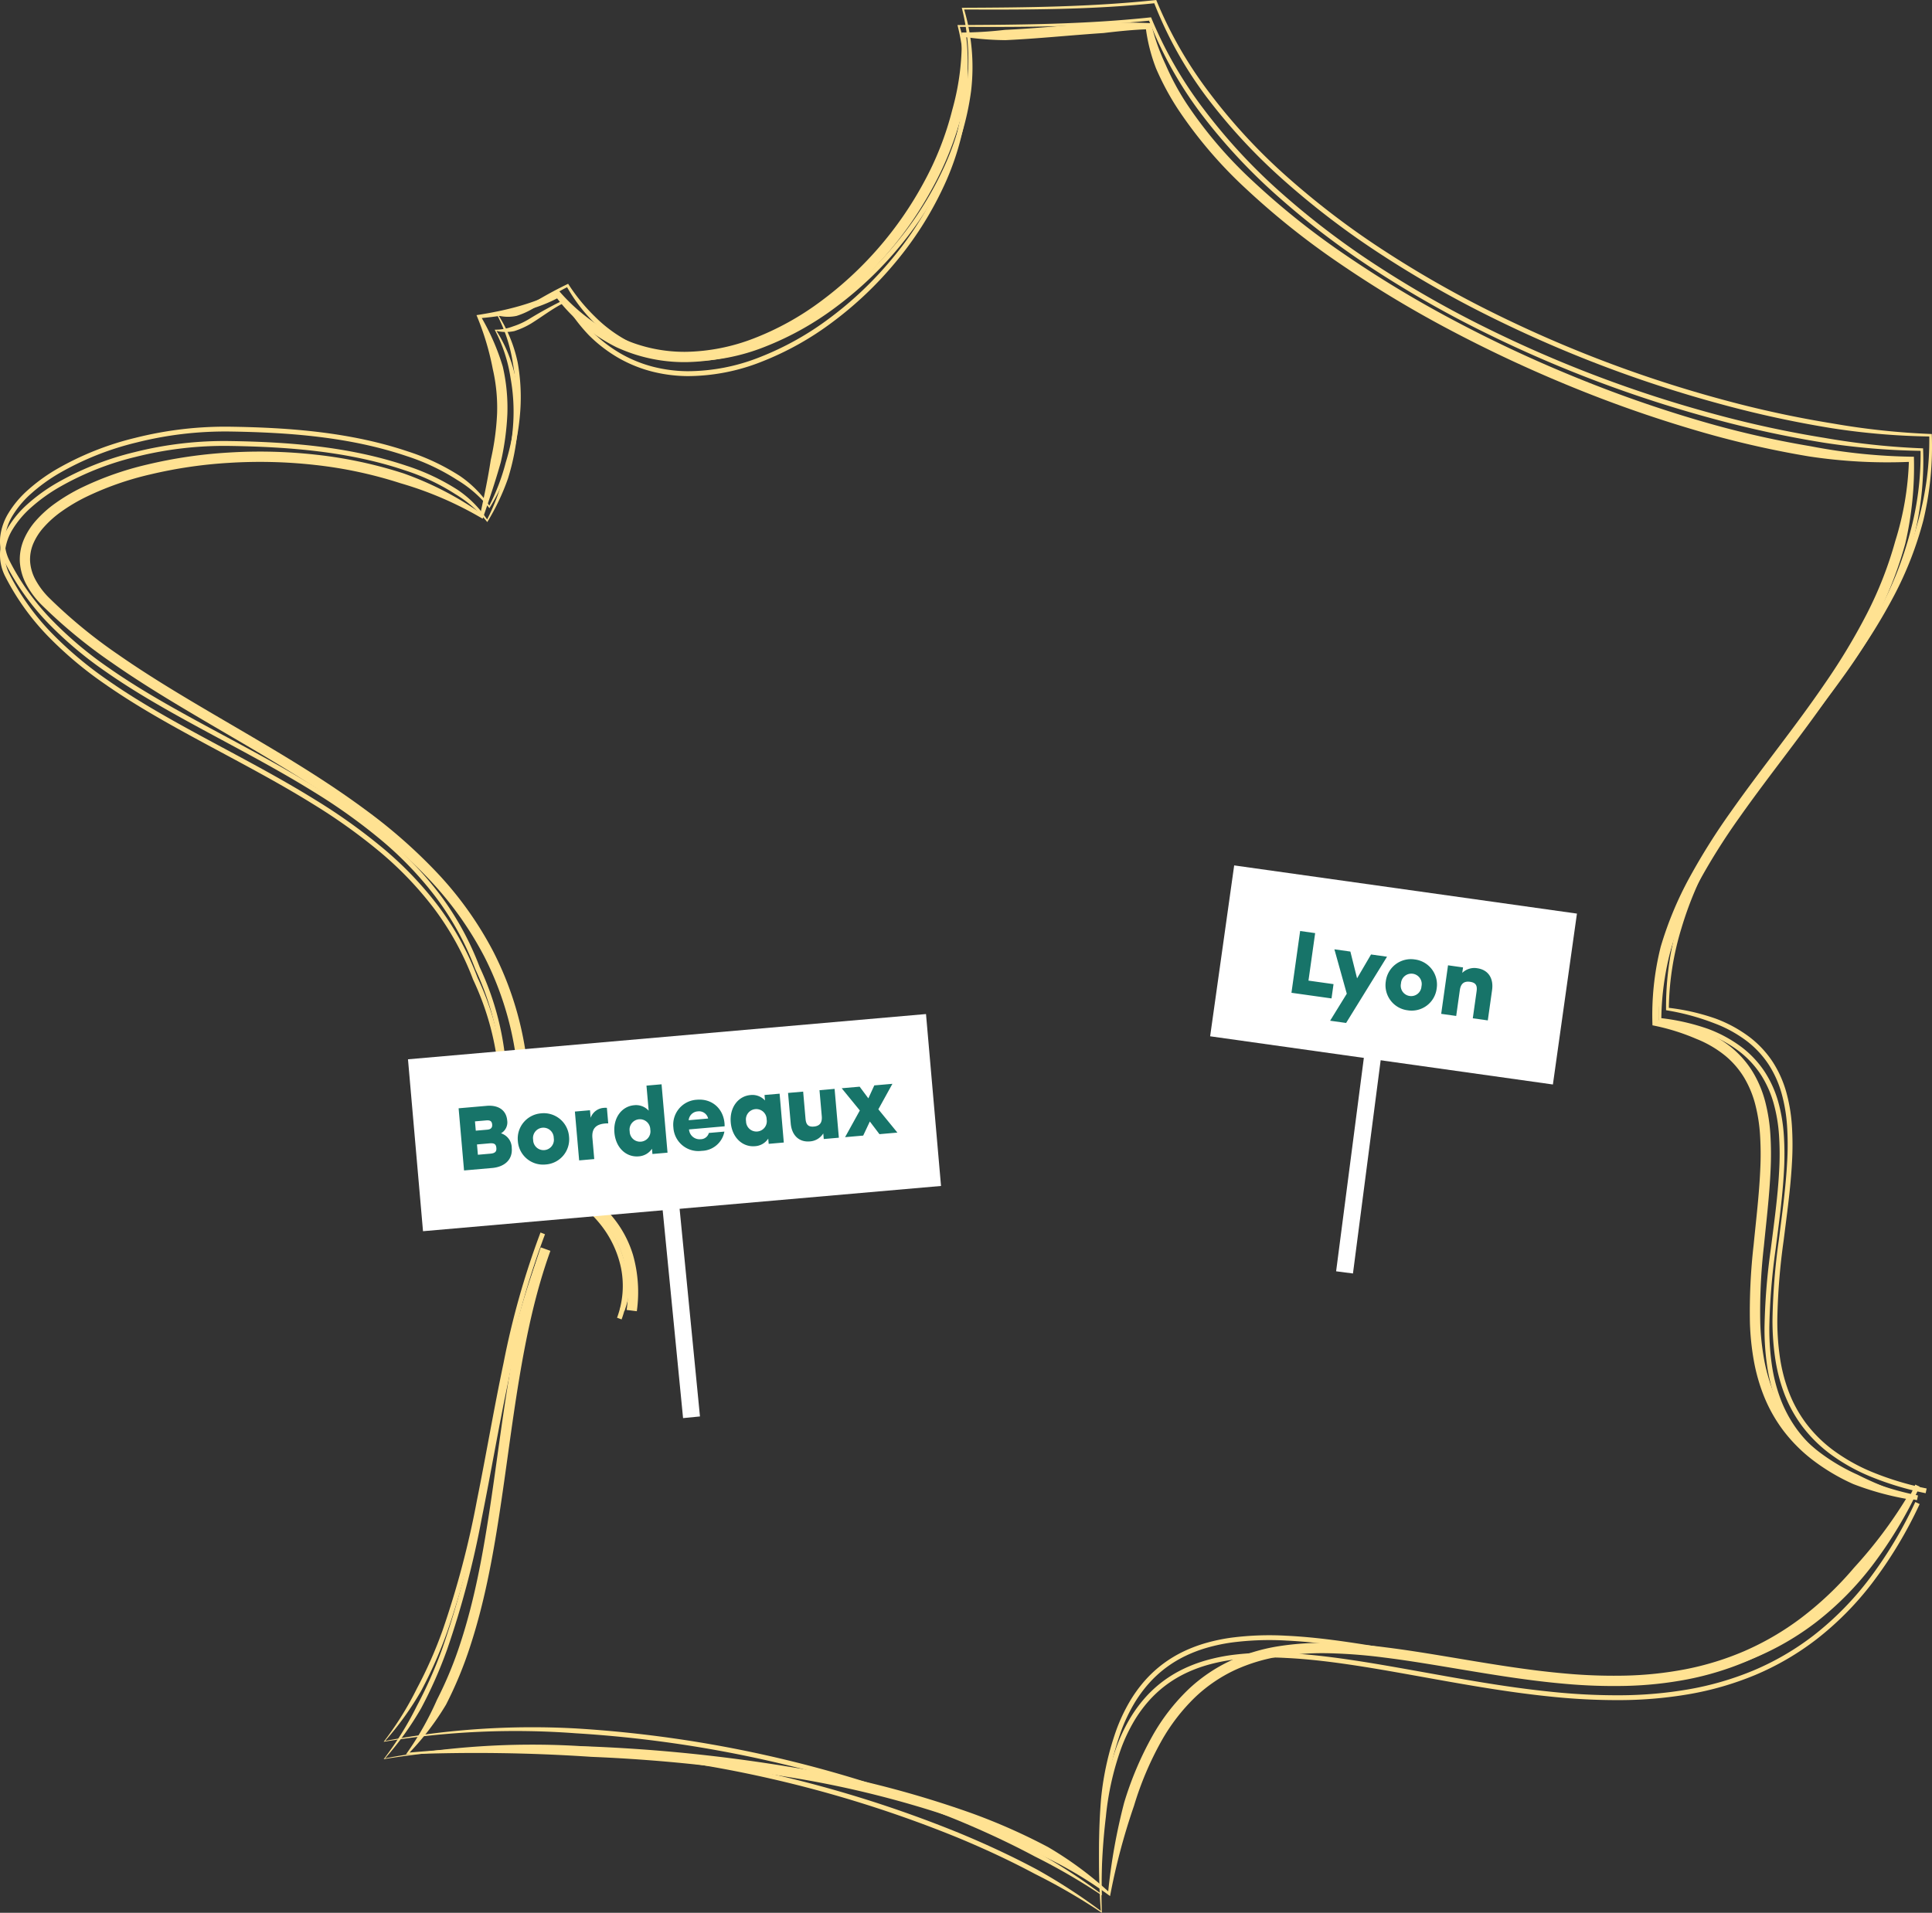 <svg xmlns="http://www.w3.org/2000/svg" width="455" height="450.584" viewBox="0 0 455 450.584">
  <rect x="0" y="0" width="455" height="450.584" fill="#333333" stroke="none"/>
  <g id="carte" transform="translate(-302 -403.142)">
    <g id="layer1" transform="translate(175.799 1711.116)">
      <g id="g10364" transform="translate(126.201 -1307.974)">
        <path id="path10260" d="M272.9-993.819c-3.538,9.783-5.677,20.058-7.392,30.4-1.758,10.622-3.036,21.35-4.693,32.053-1.592,10.3-3.518,20.634-6.783,30.621h0a92.776,92.776,0,0,1-5.709,13.816,63.515,63.515,0,0,1-8.593,11.295,387.3,387.3,0,0,1,42.9-1.411h0a380.334,380.334,0,0,1,46.262,4.721,240.8,240.8,0,0,1,42.93,10.877,140.444,140.444,0,0,1,18.289,8.084,84.486,84.486,0,0,1,14.158,10.424h0a137.968,137.968,0,0,1,3.75-20.88,78.443,78.443,0,0,1,6.661-15.728,47.425,47.425,0,0,1,8.438-10.936h0a37.8,37.8,0,0,1,10.008-6.811,43.387,43.387,0,0,1,11.272-3.386,66.828,66.828,0,0,1,12.254-.764h0a126.672,126.672,0,0,1,13.035,1.039c4.574.574,9.115,1.3,13.639,2.053,9.461,1.568,18.879,3.24,28.353,4.079a125.667,125.667,0,0,0,14.321.516,85.107,85.107,0,0,0,14.154-1.491,67.8,67.8,0,0,0,13.808-4.232h0a65.665,65.665,0,0,0,13.312-7.725,78.6,78.6,0,0,0,12.669-12,106.126,106.126,0,0,0,12.225-16.2,67.575,67.575,0,0,1-12.446-3.482,48.251,48.251,0,0,1-9.649-5.74h0a36.813,36.813,0,0,1-6.857-6.918,35.449,35.449,0,0,1-4.442-7.852,42.9,42.9,0,0,1-2.452-8.518,61.481,61.481,0,0,1-.927-8.947h0a138.257,138.257,0,0,1,.877-18.378h0c.583-5.94,1.3-11.832,1.556-17.714a72.349,72.349,0,0,0-.044-8.088,38.538,38.538,0,0,0-1.137-7.283,24.17,24.17,0,0,0-2.605-6.285,20.432,20.432,0,0,0-4.47-5.178,25.985,25.985,0,0,0-6.849-3.982,50.348,50.348,0,0,0-10.278-3.173h0a65.955,65.955,0,0,1,1.945-18.522,83.017,83.017,0,0,1,6.841-16.408,153.479,153.479,0,0,1,9.718-15.442c3.6-5.12,7.383-10.093,11.13-15.068,3.8-5.041,7.566-10.085,11.1-15.272h0a147.183,147.183,0,0,0,9.652-16.033,90.082,90.082,0,0,0,6.8-17.344,70.138,70.138,0,0,0,3.2-18.634,123.079,123.079,0,0,1-23.575-1.3,224.852,224.852,0,0,1-27.389-6.366A299.82,299.82,0,0,1,513.1-1197.48q-14.482-5.928-28.338-13.261h0a265.736,265.736,0,0,1-26.064-15.715,182.264,182.264,0,0,1-21.956-17.523h0A103.707,103.707,0,0,1,420.73-1262.7a63.253,63.253,0,0,1-5.187-9.634h0a40.507,40.507,0,0,1-2.385-9.231c-3.316.127-6.651.476-10,.875-3.889.257-7.783.591-11.688.906-3.792.306-7.6.6-11.423.773h0a71.77,71.77,0,0,1-9.2-.687,52.833,52.833,0,0,1-.933,17.61h0a75.046,75.046,0,0,1-6.942,17.733,87.5,87.5,0,0,1-25.235,29.019,68.647,68.647,0,0,1-16.03,8.83,48.765,48.765,0,0,1-16.831,3.337,38.2,38.2,0,0,1-16.446-3.521h0a40.253,40.253,0,0,1-13.951-11.493c-5.51,2.856-11.663,4.07-17.742,4.631a54,54,0,0,1,4.944,11.431,43.189,43.189,0,0,1,1.084,11.166,63.716,63.716,0,0,1-1.548,11.357c-1.258,4.505-2.767,8.927-4.269,13.322a83.875,83.875,0,0,0-19.385-8.374h0a101.168,101.168,0,0,0-20.2-4.306,116.542,116.542,0,0,0-20.234-.478,107.6,107.6,0,0,0-18.541,2.74,71.694,71.694,0,0,0-15.107,5.312h0a41.107,41.107,0,0,0-5.713,3.395,24.571,24.571,0,0,0-4.194,3.735,14.077,14.077,0,0,0-2.5,3.927,9.561,9.561,0,0,0-.713,4.027,10.527,10.527,0,0,0,1.186,4.241h0a18.216,18.216,0,0,0,3.421,4.54,119.137,119.137,0,0,0,16.229,13.3c6.1,4.251,12.461,8.137,18.889,11.945,6.619,3.921,13.311,7.751,19.917,11.758,6.587,3.995,13.094,8.167,19.31,12.777h0a123.686,123.686,0,0,1,17.064,15.029,83.141,83.141,0,0,1,13.139,18.523,77.36,77.36,0,0,1,7.489,23.19,98.721,98.721,0,0,1-.31,28.277h0a41.62,41.62,0,0,1,10.87,3.195,31.553,31.553,0,0,1,9.141,6.753,25.682,25.682,0,0,1,5.658,9.95,32.275,32.275,0,0,1,.888,13.226l-2.4-.3a29.866,29.866,0,0,0-.805-12.231,23.237,23.237,0,0,0-5.122-9.007,29.139,29.139,0,0,0-8.443-6.225,49.506,49.506,0,0,0-11.234-4.325h0a105.816,105.816,0,0,0-.632-28.933,74.923,74.923,0,0,0-7.251-22.463,80.711,80.711,0,0,0-12.759-17.98,121.293,121.293,0,0,0-16.732-14.732h0c-6.126-4.546-12.572-8.676-19.123-12.651-6.57-3.986-13.255-7.812-19.895-11.745-6.447-3.817-12.862-7.736-19.04-12.042a121.5,121.5,0,0,1-16.556-13.576,20.593,20.593,0,0,1-3.867-5.155h0a12.954,12.954,0,0,1-1.447-5.224,12,12,0,0,1,.888-5.052,16.478,16.478,0,0,1,2.916-4.612,26.957,26.957,0,0,1,4.6-4.108,43.484,43.484,0,0,1,6.049-3.6h0a74.055,74.055,0,0,1,15.616-5.5,110,110,0,0,1,18.958-2.8,118.959,118.959,0,0,1,20.655.488,103.582,103.582,0,0,1,20.689,4.411,75.855,75.855,0,0,1,18.127,9.336h0c.892-4.166,1.78-8.312,2.406-12.495a61.341,61.341,0,0,0,1.494-10.924,40.733,40.733,0,0,0-1.023-10.539,63.346,63.346,0,0,0-3.826-12.656c6.738-1.041,13.429-2.645,19.351-5.8a43.993,43.993,0,0,0,14.612,11.146,35.758,35.758,0,0,0,15.4,3.293,46.353,46.353,0,0,0,15.991-3.179,66.241,66.241,0,0,0,15.462-8.522,85.111,85.111,0,0,0,24.532-28.214,72.64,72.64,0,0,0,6.72-17.159h0a59.209,59.209,0,0,0,2.173-18.14,91.152,91.152,0,0,0,10.2-.626h0c3.772-.168,7.549-.462,11.336-.768h0c3.9-.314,7.8-.65,11.723-.909,3.764-.071,7.553-.09,11.363.114a49.813,49.813,0,0,0,3.41,9.711h0a60.844,60.844,0,0,0,4.99,9.264h0a101.338,101.338,0,0,0,15.64,18.277h0a179.871,179.871,0,0,0,21.665,17.288,263.317,263.317,0,0,0,25.827,15.571q13.716,7.279,28.12,13.159a297.437,297.437,0,0,0,28.544,10.066,222.458,222.458,0,0,0,27.094,6.3,135.075,135.075,0,0,0,24.366,2.479,80.4,80.4,0,0,1-2.036,20.478A92.51,92.51,0,0,1,585-1142.589a149.588,149.588,0,0,1-9.809,16.3h0c-3.577,5.244-7.369,10.319-11.169,15.364-3.751,4.98-7.515,9.932-11.084,15a151.1,151.1,0,0,0-9.567,15.2,80.6,80.6,0,0,0-6.645,15.927,56.475,56.475,0,0,0-2.874,16.641h0a41.442,41.442,0,0,1,9.786,2.139,28.4,28.4,0,0,1,7.485,4.361h0a22.875,22.875,0,0,1,5,5.794A26.592,26.592,0,0,1,559-1028.95a40.916,40.916,0,0,1,1.213,7.741,74.706,74.706,0,0,1,.047,8.359c-.266,6.006-.985,11.942-1.566,17.845h0a136.043,136.043,0,0,0-.867,18.056,59.062,59.062,0,0,0,.888,8.594,40.475,40.475,0,0,0,2.311,8.037A33.013,33.013,0,0,0,565.161-953a34.381,34.381,0,0,0,6.406,6.46h0a45.84,45.84,0,0,0,9.166,5.448,79.242,79.242,0,0,0,12.788,5.113,119.56,119.56,0,0,1-11.727,18.344,81.016,81.016,0,0,1-13.062,12.372,68.1,68.1,0,0,1-13.8,8.009,70.229,70.229,0,0,1-14.3,4.385,87.527,87.527,0,0,1-14.557,1.535,128.059,128.059,0,0,1-14.6-.525c-9.614-.856-19.092-2.535-28.535-4.1-4.516-.749-9.026-1.473-13.544-2.039a124.3,124.3,0,0,0-12.785-1.021,64.434,64.434,0,0,0-11.81.733,40.967,40.967,0,0,0-10.643,3.193,35.363,35.363,0,0,0-9.365,6.374h0a45.014,45.014,0,0,0-8,10.381,76.063,76.063,0,0,0-6.45,15.244,150.942,150.942,0,0,0-5.641,21.273h0a94.35,94.35,0,0,0-15.725-9.4A138.041,138.041,0,0,0,371-859.171a238.438,238.438,0,0,0-42.5-10.763,377.959,377.959,0,0,0-45.968-4.69h0a403.042,403.042,0,0,0-43.648-.577,71.316,71.316,0,0,0,7.291-12.842h0a90.362,90.362,0,0,0,5.558-13.456h0c3.206-9.781,5.1-19.985,6.692-30.238,1.648-10.648,2.927-21.384,4.7-32.078a174.1,174.1,0,0,1,7.5-30.827Z" transform="translate(-143.276 1288.471)" fill="#ffe292"/>
        <path id="path10305" d="M586.116,67.175a190.537,190.537,0,0,0-8.646,30.547c-2.263,10.722-4.087,21.547-6.262,32.315h0a215.417,215.417,0,0,1-8.141,30.839h0a103.3,103.3,0,0,1-6.122,13.856,71.694,71.694,0,0,1-8.486,11.8,187.977,187.977,0,0,1,45.008-2.942h0a285.316,285.316,0,0,1,90.141,20.513c6.274,2.595,12.444,5.454,18.437,8.658a136.4,136.4,0,0,1,14.974,9.715,139.968,139.968,0,0,1,.049-22.293,67.953,67.953,0,0,1,3.708-16.526,41.088,41.088,0,0,1,2.961-6.268,32.23,32.23,0,0,1,3.647-5.066,28.556,28.556,0,0,1,4.287-3.955,29.151,29.151,0,0,1,4.871-2.937,33.915,33.915,0,0,1,5.4-2.021,43.483,43.483,0,0,1,5.87-1.213h0a69.914,69.914,0,0,1,12.975-.446h0c4.81.231,9.592.79,14.342,1.479,5.147.745,10.264,1.646,15.373,2.561,10.8,1.933,21.577,3.943,32.455,5.049h0a149.343,149.343,0,0,0,16.376.836,97,97,0,0,0,16-1.384h0a71.712,71.712,0,0,0,15.28-4.417,63.664,63.664,0,0,0,14.227-8.269,71.53,71.53,0,0,0,12.852-12.958,99.5,99.5,0,0,0,11.138-18.5l1.029.485a100.627,100.627,0,0,1-11.267,18.714,72.67,72.67,0,0,1-13.057,13.164,64.8,64.8,0,0,1-14.481,8.417,72.851,72.851,0,0,1-15.522,4.489,98.133,98.133,0,0,1-16.19,1.4,150.454,150.454,0,0,1-16.5-.842h0c-10.941-1.114-21.749-3.128-32.54-5.061-5.106-.915-10.211-1.814-15.335-2.555-4.73-.684-9.476-1.24-14.234-1.468a68.8,68.8,0,0,0-12.764.436h0a42.349,42.349,0,0,0-5.716,1.181,32.781,32.781,0,0,0-5.216,1.953h0a28.008,28.008,0,0,0-4.681,2.822,27.416,27.416,0,0,0-4.115,3.8,31.1,31.1,0,0,0-3.518,4.888,39.953,39.953,0,0,0-2.878,6.094,66.843,66.843,0,0,0-3.642,16.25h0a145.266,145.266,0,0,0-.942,22.6h0a143.216,143.216,0,0,0-15.749-9.147c-5.954-3.184-12.09-6.027-18.335-8.61A284.183,284.183,0,0,0,593.4,184.73h0a190.994,190.994,0,0,0-45.279,2,75.238,75.238,0,0,0,7.817-12.54,102.173,102.173,0,0,0,6.054-13.7h0a214.35,214.35,0,0,0,8.1-30.677c2.17-10.745,3.995-21.572,6.264-32.325a191.619,191.619,0,0,1,8.7-30.728Z" transform="translate(-457.763 227.668)" fill="#ffe292"/>
        <path id="path10314" d="M577.666-939.561a71.519,71.519,0,0,1-12.885-3.872,44.138,44.138,0,0,1-9.536-5.336,32.565,32.565,0,0,1-6.625-6.594,31.582,31.582,0,0,1-4.145-7.613h0a39.93,39.93,0,0,1-2.127-8.379,60.576,60.576,0,0,1-.593-8.913,151.117,151.117,0,0,1,1.5-18.582c.761-6.069,1.62-12.114,1.943-18.183a67.494,67.494,0,0,0-.018-8.4,37.459,37.459,0,0,0-1.279-7.638,24.8,24.8,0,0,0-2.977-6.673,22.514,22.514,0,0,0-5.128-5.543A30.182,30.182,0,0,0,528-1049.53h0a55.452,55.452,0,0,0-11.2-3.008,70.861,70.861,0,0,1,2.5-19.462,83.89,83.89,0,0,1,7.185-17,144.274,144.274,0,0,1,10.095-15.553h0c3.706-5.061,7.611-9.961,11.493-14.867s7.764-9.842,11.393-14.935a132.52,132.52,0,0,0,9.805-15.747h0a82.132,82.132,0,0,0,6.743-17.3,69.734,69.734,0,0,0,2.5-19.343,165.519,165.519,0,0,1-22.75-1.917h0a250.974,250.974,0,0,1-25.824-5.567h0a294.38,294.38,0,0,1-54.317-20.511h0A249.727,249.727,0,0,1,450-1229.319a190.653,190.653,0,0,1-22.688-17.227h0a134.915,134.915,0,0,1-18.31-19.7,92.451,92.451,0,0,1-12.186-21.831c-14.811,1.505-29.715,1.521-44.571,1.459a47.426,47.426,0,0,1,1.621,19.109,63.7,63.7,0,0,1-5.7,19.075,81.323,81.323,0,0,1-11.061,17.261,85.922,85.922,0,0,1-14.773,14.047,70.575,70.575,0,0,1-16.857,9.422,47.468,47.468,0,0,1-17.331,3.355,35.135,35.135,0,0,1-8.333-1.064,31.91,31.91,0,0,1-7.821-3.143h0a33.659,33.659,0,0,1-7.079-5.4,39.1,39.1,0,0,1-5.757-7.7c-2.71,1.3-5.156,3.23-7.823,4.883a18.6,18.6,0,0,1-4,1.817,9.675,9.675,0,0,1-4.2-.039h0a33.283,33.283,0,0,1,4.435,10.879h0a45.648,45.648,0,0,1,.563,12.1h0a54.815,54.815,0,0,1-2.284,11.75,53.227,53.227,0,0,1-4.889,10.3,28.142,28.142,0,0,0-7.535-6.592h0a50.674,50.674,0,0,0-11.942-5.62h0c-13.166-4.429-27.269-5.51-41.229-5.725a85.235,85.235,0,0,0-22.084,2.58,68.391,68.391,0,0,0-18.105,7.2,40.139,40.139,0,0,0-6.55,4.736,22.631,22.631,0,0,0-4.348,5.148,12.4,12.4,0,0,0-1.793,5.279,10,10,0,0,0,1.053,5.239,57.023,57.023,0,0,0,9.805,13.755,87.954,87.954,0,0,0,13.292,11.206h0c5.008,3.509,10.275,6.651,15.621,9.656,5.539,3.113,11.168,6.077,16.769,9.108,5.646,3.055,11.268,6.177,16.731,9.575a134.755,134.755,0,0,1,15.507,11.071,83.613,83.613,0,0,1,13.088,13.6h0a68.31,68.31,0,0,1,9.441,17.133,66.517,66.517,0,0,1,6.15,23.07h0c.658,7.827.364,15.682.268,23.49a29.337,29.337,0,0,1,13.165,2.7,29.241,29.241,0,0,1,10.066,7.91,25.58,25.58,0,0,1,5.261,11.017,22.642,22.642,0,0,1-1,12.288l-1.066-.4a21.5,21.5,0,0,0,.945-11.667,24.444,24.444,0,0,0-5.03-10.523,28.1,28.1,0,0,0-9.673-7.6,31.207,31.207,0,0,0-13.239-3.161c-.1-8.017.009-16.025-.835-23.951h0a65.673,65.673,0,0,0-6.061-22.728,67.548,67.548,0,0,0-9.306-16.9h0a82.465,82.465,0,0,0-12.911-13.417,133.643,133.643,0,0,0-15.377-10.977c-5.431-3.379-11.033-6.489-16.672-9.541-5.593-3.027-11.228-5.993-16.785-9.116-5.364-3.014-10.662-6.176-15.717-9.716a89.083,89.083,0,0,1-13.463-11.353,58.164,58.164,0,0,1-10-14.031,11.157,11.157,0,0,1-1.169-5.839,13.53,13.53,0,0,1,1.949-5.769h0a23.747,23.747,0,0,1,4.563-5.411,41.256,41.256,0,0,1,6.735-4.872,69.5,69.5,0,0,1,18.406-7.323,86.368,86.368,0,0,1,22.379-2.614c14.008.206,28.225,1.306,41.574,5.784a51.782,51.782,0,0,1,12.209,5.751h0a25.628,25.628,0,0,1,6.877,6.931,48.3,48.3,0,0,0,3.83-10.026,53.684,53.684,0,0,0,2.236-11.506h0a44.514,44.514,0,0,0-.547-11.8h0a35.667,35.667,0,0,0-3.736-11.364h0a11.614,11.614,0,0,0,4.3-.776,17.5,17.5,0,0,0,3.754-1.711,97.018,97.018,0,0,1,8.647-4.715,43.117,43.117,0,0,0,6.306,7.706,32.517,32.517,0,0,0,6.839,5.214h0a30.773,30.773,0,0,0,7.541,3.031h0a34,34,0,0,0,8.063,1.029,46.347,46.347,0,0,0,16.913-3.28,69.447,69.447,0,0,0,16.584-9.272,84.786,84.786,0,0,0,14.576-13.861h0a80.185,80.185,0,0,0,10.907-17.018,62.572,62.572,0,0,0,5.6-18.732,49.706,49.706,0,0,0-1.039-19.381c15.231-.062,30.475-.2,45.589-1.819a95.81,95.81,0,0,0,12.627,21.922h0A133.8,133.8,0,0,0,428.07-1247.4h0a189.514,189.514,0,0,0,22.553,17.123,248.574,248.574,0,0,0,25.508,14.514,293.248,293.248,0,0,0,54.107,20.432h0a249.825,249.825,0,0,0,25.707,5.542,173.334,173.334,0,0,0,23.152,2.458,74.4,74.4,0,0,1-1.976,20.21,83.269,83.269,0,0,1-6.835,17.541h0a133.622,133.622,0,0,1-9.888,15.883h0c-3.651,5.122-7.535,10.062-11.428,14.981s-7.78,9.8-11.467,14.833h0a143.14,143.14,0,0,0-10.016,15.43,82.755,82.755,0,0,0-7.089,16.766,66.249,66.249,0,0,0-2.943,18.582,50.949,50.949,0,0,1,10.951,2.506h0a31.313,31.313,0,0,1,8.08,4.409h0a23.66,23.66,0,0,1,5.387,5.824,25.947,25.947,0,0,1,3.116,6.979h0a38.582,38.582,0,0,1,1.32,7.87,68.59,68.59,0,0,1,.019,8.539c-.328,6.135-1.19,12.207-1.951,18.264a150.129,150.129,0,0,0-1.487,18.442h0a59.456,59.456,0,0,0,.581,8.746,38.8,38.8,0,0,0,2.065,8.14h0a30.441,30.441,0,0,0,4,7.339,31.422,31.422,0,0,0,6.394,6.362,43.008,43.008,0,0,0,9.291,5.2,70.4,70.4,0,0,0,12.68,3.808Z" transform="translate(-126.201 1292.947)" fill="#ffe292"/>
        <path id="path10332" d="M586.116,48.04a190.537,190.537,0,0,0-8.646,30.547c-2.263,10.722-4.087,21.547-6.262,32.315a215.418,215.418,0,0,1-8.141,30.839h0a103.3,103.3,0,0,1-6.122,13.856,71.694,71.694,0,0,1-8.486,11.8,187.977,187.977,0,0,1,45.008-2.942,285.316,285.316,0,0,1,90.141,20.513c6.274,2.595,12.444,5.454,18.437,8.658a136.407,136.407,0,0,1,14.974,9.715,139.968,139.968,0,0,1,.049-22.293h0a67.952,67.952,0,0,1,3.708-16.526,41.088,41.088,0,0,1,2.961-6.268,32.23,32.23,0,0,1,3.647-5.066,28.555,28.555,0,0,1,4.287-3.955,29.151,29.151,0,0,1,4.871-2.937h0a33.918,33.918,0,0,1,5.4-2.021,43.483,43.483,0,0,1,5.87-1.213,69.914,69.914,0,0,1,12.975-.446h0c4.81.231,9.592.79,14.342,1.478,5.147.745,10.264,1.646,15.373,2.561,10.8,1.933,21.577,3.943,32.455,5.049a149.334,149.334,0,0,0,16.376.836,97,97,0,0,0,16-1.384,71.713,71.713,0,0,0,15.28-4.417,63.664,63.664,0,0,0,14.227-8.269,71.532,71.532,0,0,0,12.852-12.958,99.5,99.5,0,0,0,11.138-18.5l1.029.485a100.636,100.636,0,0,1-11.267,18.714,72.671,72.671,0,0,1-13.057,13.164,64.806,64.806,0,0,1-14.481,8.417,72.852,72.852,0,0,1-15.522,4.489,98.134,98.134,0,0,1-16.19,1.4,150.463,150.463,0,0,1-16.5-.842c-10.94-1.114-21.749-3.128-32.54-5.061-5.107-.915-10.211-1.814-15.335-2.555-4.73-.684-9.476-1.24-14.234-1.468h0a68.8,68.8,0,0,0-12.764.436h0a42.351,42.351,0,0,0-5.716,1.181,32.781,32.781,0,0,0-5.216,1.953h0a28.013,28.013,0,0,0-4.681,2.822,27.408,27.408,0,0,0-4.115,3.8,31.1,31.1,0,0,0-3.518,4.888,39.952,39.952,0,0,0-2.878,6.094,66.843,66.843,0,0,0-3.642,16.25h0a145.266,145.266,0,0,0-.942,22.6h0a143.2,143.2,0,0,0-15.749-9.147c-5.954-3.184-12.09-6.027-18.335-8.61A284.182,284.182,0,0,0,593.4,165.595h0a190.994,190.994,0,0,0-45.279,2,75.239,75.239,0,0,0,7.817-12.54,102.174,102.174,0,0,0,6.054-13.7h0a214.35,214.35,0,0,0,8.1-30.677h0c2.17-10.745,3.995-21.572,6.264-32.325a191.619,191.619,0,0,1,8.7-30.728Z" transform="translate(-457.763 242.705)" fill="#ffe292"/>
        <path id="path10336" d="M579.717-956.231a71.7,71.7,0,0,1-12.943-3.9A44.307,44.307,0,0,1,557.2-965.5a32.749,32.749,0,0,1-6.654-6.639,31.827,31.827,0,0,1-4.164-7.665,40.286,40.286,0,0,1-2.137-8.437h0a61.148,61.148,0,0,1-.6-8.975,152.56,152.56,0,0,1,1.5-18.713c.764-6.112,1.628-12.2,1.952-18.311a68.111,68.111,0,0,0-.018-8.457,37.809,37.809,0,0,0-1.285-7.693,25.016,25.016,0,0,0-2.991-6.721,22.656,22.656,0,0,0-5.152-5.583h0a30.3,30.3,0,0,0-7.824-4.276h0A55.57,55.57,0,0,0,518.58-1070a71.511,71.511,0,0,1,2.516-19.6,84.6,84.6,0,0,1,7.217-17.116,145.324,145.324,0,0,1,10.14-15.662c3.722-5.1,7.645-10.031,11.545-14.972s7.8-9.912,11.445-15.041a133.514,133.514,0,0,0,9.85-15.858,82.836,82.836,0,0,0,6.773-17.424,70.4,70.4,0,0,0,2.507-19.482,165.88,165.88,0,0,1-22.854-1.933h0a251.547,251.547,0,0,1-25.94-5.606,295.25,295.25,0,0,1-54.563-20.655h0a250.706,250.706,0,0,1-25.741-14.683,191.546,191.546,0,0,1-22.79-17.348h0a135.749,135.749,0,0,1-18.393-19.84,93.175,93.175,0,0,1-12.242-21.984c-14.878,1.516-29.851,1.533-44.775,1.471a47.879,47.879,0,0,1,1.627,19.245,64.268,64.268,0,0,1-5.724,19.207,81.917,81.917,0,0,1-11.111,17.382,86.4,86.4,0,0,1-14.839,14.145,70.844,70.844,0,0,1-16.933,9.488,47.579,47.579,0,0,1-17.409,3.378,35.214,35.214,0,0,1-8.37-1.072h0a32.007,32.007,0,0,1-7.856-3.165h0a33.818,33.818,0,0,1-7.111-5.434,39.368,39.368,0,0,1-5.784-7.751c-2.724,1.308-5.18,3.253-7.86,4.917a18.662,18.662,0,0,1-4.019,1.83,9.7,9.7,0,0,1-4.223-.036h0a33.574,33.574,0,0,1,4.454,10.957h0a46.076,46.076,0,0,1,.565,12.183h0a55.319,55.319,0,0,1-2.294,11.832,53.654,53.654,0,0,1-4.909,10.371,28.292,28.292,0,0,0-7.568-6.64h0a50.853,50.853,0,0,0-12-5.66c-13.224-4.459-27.391-5.548-41.416-5.766a85.421,85.421,0,0,0-22.184,2.6,68.606,68.606,0,0,0-18.188,7.251,40.316,40.316,0,0,0-6.58,4.77h0a22.78,22.78,0,0,0-4.369,5.185h0a12.511,12.511,0,0,0-1.8,5.319,10.1,10.1,0,0,0,1.058,5.279,57.427,57.427,0,0,0,9.85,13.853,88.416,88.416,0,0,0,13.352,11.286h0c5.03,3.533,10.321,6.7,15.692,9.724,5.564,3.135,11.219,6.12,16.845,9.172,5.672,3.077,11.319,6.221,16.807,9.643a135.367,135.367,0,0,1,15.577,11.149,84.1,84.1,0,0,1,13.147,13.7h0a68.836,68.836,0,0,1,9.483,17.253,67.108,67.108,0,0,1,6.178,23.231c.661,7.883.366,15.793.27,23.657h0a29.414,29.414,0,0,1,13.226,2.725,29.382,29.382,0,0,1,10.11,7.965,25.782,25.782,0,0,1,5.284,11.093,22.848,22.848,0,0,1-1,12.372l-1.066-.4a21.7,21.7,0,0,0,.949-11.752,24.645,24.645,0,0,0-5.053-10.6,28.246,28.246,0,0,0-9.718-7.654,31.281,31.281,0,0,0-13.3-3.182h0c-.1-8.073.01-16.137-.837-24.118a66.265,66.265,0,0,0-6.089-22.889,68.078,68.078,0,0,0-9.348-17.018,82.969,82.969,0,0,0-12.97-13.512,134.25,134.25,0,0,0-15.447-11.054c-5.455-3.4-11.083-6.535-16.747-9.608-5.619-3.048-11.279-6.036-16.861-9.181-5.388-3.036-10.711-6.22-15.787-9.784h0a89.543,89.543,0,0,1-13.523-11.432,58.571,58.571,0,0,1-10.044-14.129,11.254,11.254,0,0,1-1.174-5.877,13.643,13.643,0,0,1,1.957-5.808h0a23.893,23.893,0,0,1,4.583-5.448,41.44,41.44,0,0,1,6.765-4.906,69.717,69.717,0,0,1,18.489-7.375,86.553,86.553,0,0,1,22.48-2.633c14.072.208,28.355,1.316,41.762,5.825a51.955,51.955,0,0,1,12.263,5.791h0a25.778,25.778,0,0,1,6.909,6.979,48.718,48.718,0,0,0,3.85-10.1,54.189,54.189,0,0,0,2.247-11.588,44.944,44.944,0,0,0-.55-11.881h0a35.964,35.964,0,0,0-3.755-11.443,11.634,11.634,0,0,0,4.318-.779,17.566,17.566,0,0,0,3.771-1.723,97.283,97.283,0,0,1,8.684-4.749,43.393,43.393,0,0,0,6.334,7.76,32.68,32.68,0,0,0,6.871,5.252,30.871,30.871,0,0,0,7.576,3.052h0a34.075,34.075,0,0,0,8.1,1.036,46.455,46.455,0,0,0,16.99-3.3,69.711,69.711,0,0,0,16.659-9.337,85.266,85.266,0,0,0,14.643-13.959h0a80.786,80.786,0,0,0,10.957-17.139,63.135,63.135,0,0,0,5.625-18.866,50.165,50.165,0,0,0-1.045-19.517c15.3-.062,30.612-.2,45.793-1.83A96.535,96.535,0,0,0,411.2-1285.9h0a134.6,134.6,0,0,0,18.239,19.672h0A190.424,190.424,0,0,0,452.1-1248.98a249.536,249.536,0,0,0,25.624,14.616,294.115,294.115,0,0,0,54.352,20.575h0a250.4,250.4,0,0,0,25.823,5.581h0a173.671,173.671,0,0,0,23.256,2.474,75.082,75.082,0,0,1-1.986,20.349,83.978,83.978,0,0,1-6.865,17.664,134.63,134.63,0,0,1-9.933,15.994h0c-3.667,5.157-7.569,10.132-11.479,15.086s-7.815,9.866-11.519,14.938h0a144.229,144.229,0,0,0-10.062,15.539,83.461,83.461,0,0,0-7.121,16.885,66.886,66.886,0,0,0-2.956,18.716,51.087,51.087,0,0,1,11,2.526,31.429,31.429,0,0,1,8.116,4.44h0a23.8,23.8,0,0,1,5.411,5.865,26.156,26.156,0,0,1,3.129,7.027h0a38.935,38.935,0,0,1,1.326,7.924,69.251,69.251,0,0,1,.019,8.6c-.33,6.178-1.2,12.293-1.959,18.392a151.56,151.56,0,0,0-1.494,18.573h0a60.017,60.017,0,0,0,.584,8.808h0a39.147,39.147,0,0,0,2.075,8.2,30.68,30.68,0,0,0,4.014,7.391,31.606,31.606,0,0,0,6.423,6.407,43.173,43.173,0,0,0,9.333,5.233,70.589,70.589,0,0,0,12.738,3.835Z" transform="translate(-126.21 1307.973)" fill="#ffe292"/>
      </g>
    </g>
    <g id="Groupe_1259" data-name="Groupe 1259" transform="translate(205.357 -2110.5)">
      <g id="Groupe_1188" data-name="Groupe 1188" transform="translate(-29 -43)">
        <line id="Ligne_11" data-name="Ligne 11" x2="5" y2="51" transform="translate(283.5 2839.5)" fill="none" stroke="#fff" stroke-width="4"/>
      </g>
      <g id="Groupe_1191" data-name="Groupe 1191">
        <g id="Groupe_953" data-name="Groupe 953" transform="translate(-251.276 2929.2) rotate(-17)">
          <g id="Groupe_1100" data-name="Groupe 1100" transform="matrix(0.978, 0.208, -0.208, 0.978, 484.052, -35.187)">
            <path id="Tracé_8" data-name="Tracé 8" d="M5.955-104.831H128.432v-40.656H5.955Z" transform="translate(-15.331 153.849)" fill="#fff"/>
            <path id="Tracé_4563" data-name="Tracé 4563" d="M10.9-7.959a2.96,2.96,0,0,0,1.722-2.877c0-2.6-1.953-3.864-4.515-3.864H1.47V0H8.106c2.94,0,5.019-1.533,5.019-4.3A3.611,3.611,0,0,0,10.9-7.959Zm-1.89-2.247c0,.777-.441,1.113-1.239,1.113H5.04v-2.2H7.623C8.484-11.3,9.009-11.109,9.009-10.206ZM8.022-3.4H5.04V-5.838H8.022c1.2,0,1.491.4,1.491,1.218C9.513-3.864,9.219-3.4,8.022-3.4Zm12.726-8.421A5.958,5.958,0,0,0,14.7-5.775,5.945,5.945,0,0,0,20.748.273,5.932,5.932,0,0,0,26.8-5.775,5.958,5.958,0,0,0,20.748-11.823Zm0,3.4a2.443,2.443,0,0,1,2.436,2.646,2.432,2.432,0,0,1-2.436,2.646,2.443,2.443,0,0,1-2.436-2.646A2.443,2.443,0,0,1,20.748-8.421Zm14.868-3.4a3.543,3.543,0,0,0-3.36,2.058V-11.55h-3.57V0h3.57V-5c0-2.625,1.617-3.129,3.3-3.129a6.216,6.216,0,0,1,.714.042V-11.76A2.72,2.72,0,0,0,35.616-11.823Zm10.4-4.347v5.922a4.015,4.015,0,0,0-3.3-1.575c-2.877,0-5.187,2.457-5.187,6.048C37.527-2.2,39.8.273,42.735.273a4.077,4.077,0,0,0,3.276-1.512V0h3.57V-16.17ZM43.575-3.129a2.443,2.443,0,0,1-2.436-2.646,2.443,2.443,0,0,1,2.436-2.646,2.443,2.443,0,0,1,2.436,2.646A2.432,2.432,0,0,1,43.575-3.129Zm13.986-8.694a5.881,5.881,0,0,0-6.09,6.048A5.89,5.89,0,0,0,57.645.273,5.553,5.553,0,0,0,63.357-3.78H59.682a2,2,0,0,1-2.037,1.3A2.494,2.494,0,0,1,55.1-5.019h8.421C63.882-8.82,61.383-11.823,57.561-11.823ZM57.54-9.072a2.188,2.188,0,0,1,2.268,1.89h-4.6A2.3,2.3,0,0,1,57.54-9.072ZM73.521-11.55v1.3a4.015,4.015,0,0,0-3.3-1.575c-2.877,0-5.187,2.457-5.187,6.048,0,3.57,2.268,6.048,5.208,6.048A4,4,0,0,0,73.5-1.239V0h3.57l.021-11.55ZM71.085-3.129a2.443,2.443,0,0,1-2.436-2.646,2.443,2.443,0,0,1,2.436-2.646,2.443,2.443,0,0,1,2.436,2.646A2.432,2.432,0,0,1,71.085-3.129ZM86.52-11.55v6.132c0,1.6-.714,2.289-2.079,2.289-1.407,0-1.785-.735-1.785-1.995V-11.55h-3.57v7.224c0,2.814,1.575,4.6,4.116,4.6a4.014,4.014,0,0,0,3.318-1.6V0h3.57V-11.55ZM103.929,0l-3.99-5.859,3.822-5.691H99.477L97.818-8.631,96.012-11.55H91.77l3.8,5.586L91.56,0h4.284l1.848-3.171L99.687,0Z" transform="translate(0.029 35.599)" fill="#177469"/>
          </g>
        </g>
      </g>
    </g>
    <g id="Groupe_1260" data-name="Groupe 1260" transform="translate(1006.348 -2130.023) rotate(13)">
      <g id="Groupe_1188-2" data-name="Groupe 1188" transform="translate(-29 -43)">
        <line id="Ligne_11-2" data-name="Ligne 11" x2="5" y2="51" transform="translate(283.5 2839.5)" fill="none" stroke="#fff" stroke-width="4"/>
      </g>
      <g id="Groupe_1191-2" data-name="Groupe 1191">
        <g id="Groupe_953-2" data-name="Groupe 953" transform="translate(-231.339 2926.65) rotate(-17)">
          <g id="Groupe_1100-2" data-name="Groupe 1100" transform="matrix(0.978, 0.208, -0.208, 0.978, 484.052, -35.187)">
            <path id="Tracé_8-2" data-name="Tracé 8" d="M5.955-104.831H87.483v-40.656H5.955Z" transform="translate(-15.325 153.156)" fill="#fff"/>
            <path id="Tracé_4564" data-name="Tracé 4564" d="M5.04-3.4V-14.7H1.47V0H11V-3.4ZM18.774-11.55,16.3-5.523,13.86-11.55h-3.8L14.406-1.6l-3,6.846h3.8l7.371-16.8Zm10.374-.273A5.958,5.958,0,0,0,23.1-5.775,5.945,5.945,0,0,0,29.148.273,5.932,5.932,0,0,0,35.2-5.775,5.958,5.958,0,0,0,29.148-11.823Zm0,3.4a2.443,2.443,0,0,1,2.436,2.646,2.432,2.432,0,0,1-2.436,2.646,2.443,2.443,0,0,1-2.436-2.646A2.443,2.443,0,0,1,29.148-8.421Zm14.847-3.4a4.066,4.066,0,0,0-3.339,1.575v-1.3h-3.57V0h3.57V-6.132c0-1.6.714-2.289,2.121-2.289,1.449,0,1.827.735,1.827,1.995V0h3.57V-7.224C48.174-10.038,46.6-11.823,43.995-11.823Z" transform="translate(6.699 35.509)" fill="#177469"/>
          </g>
        </g>
      </g>
    </g>
  </g>
</svg>
